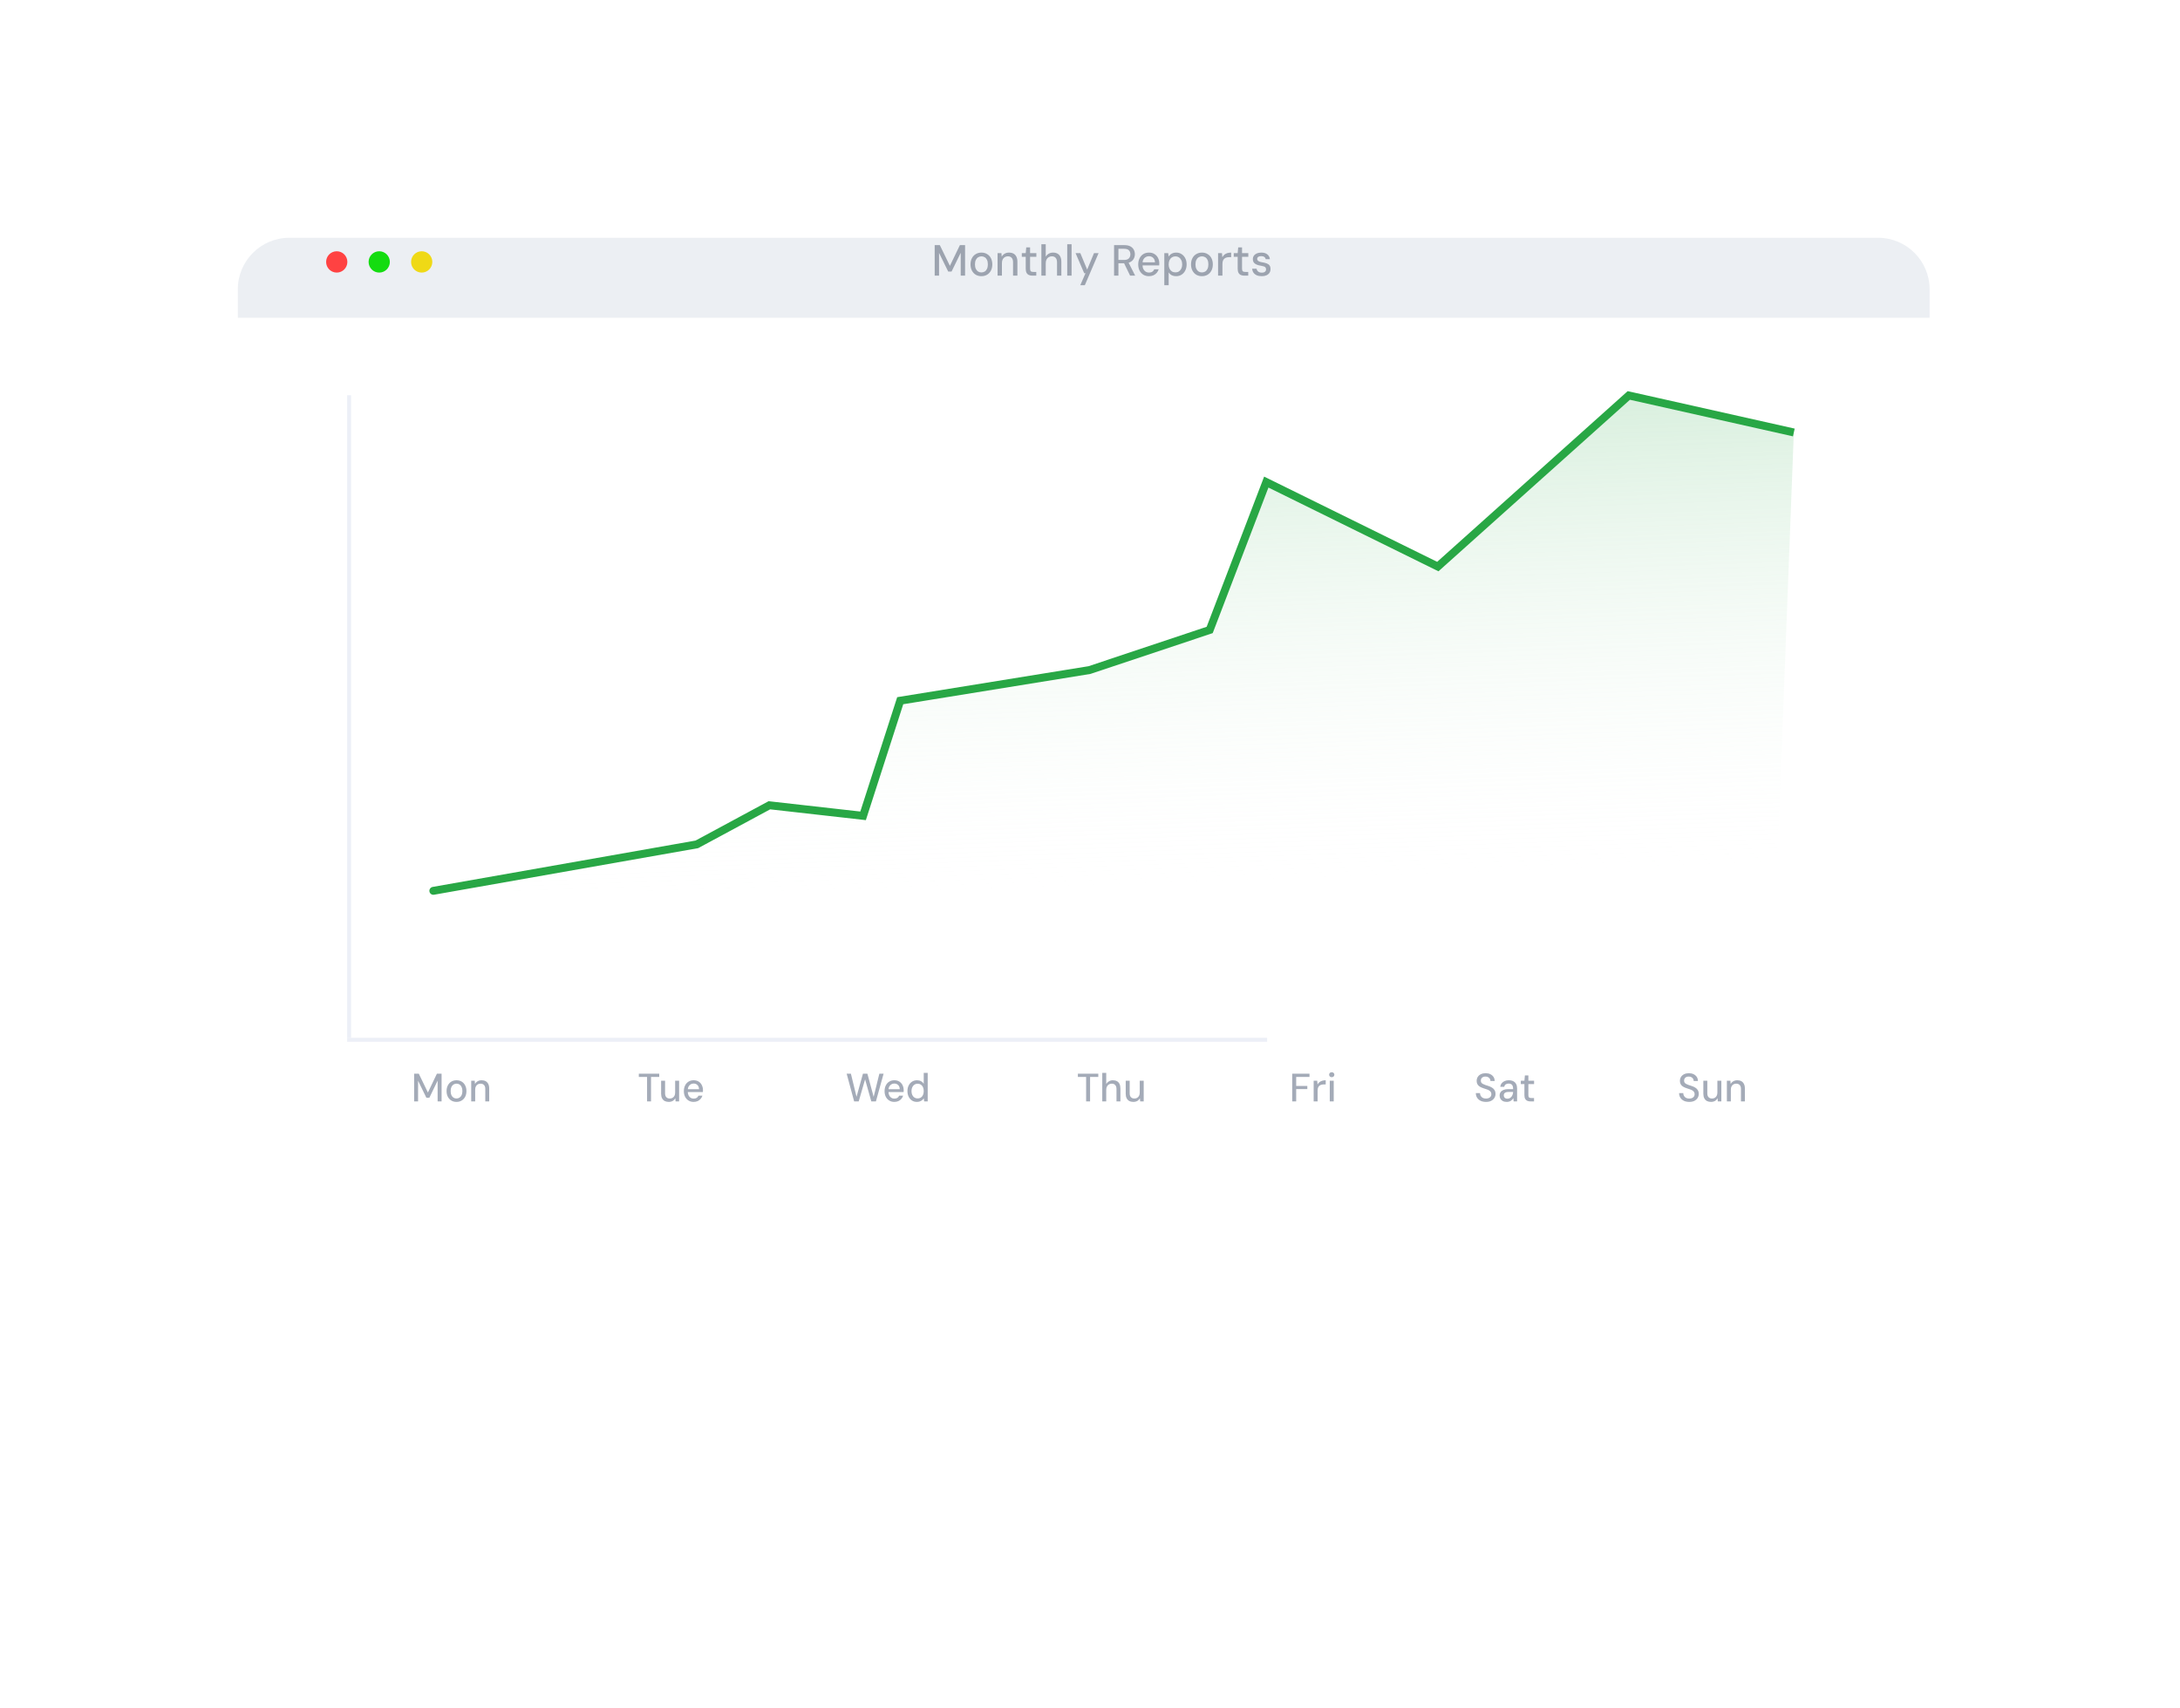 <svg width="550" height="431" viewBox="0 0 550 431" fill="none" xmlns="http://www.w3.org/2000/svg">
<g filter="url(#filter0_d_889_8144)">
<rect x="60" y="56" width="426.827" height="299.057" rx="13" fill="white"/>
</g>
<g filter="url(#filter1_d_889_8144)">
<path d="M60 69C60 61.82 65.82 56 73 56H473.827C481.007 56 486.827 61.82 486.827 69V76.183H60V69Z" fill="#ECEFF3"/>
</g>
<path d="M235.815 69.556V61.856H237.113L239.654 67.081L242.173 61.856H243.482V69.556H242.382V63.792L240.072 68.522H239.225L236.915 63.814V69.556H235.815ZM247.593 69.688C247.065 69.688 246.592 69.567 246.174 69.325C245.763 69.075 245.44 68.727 245.206 68.28C244.971 67.825 244.854 67.304 244.854 66.718C244.854 66.116 244.971 65.592 245.206 65.145C245.44 64.697 245.767 64.353 246.185 64.111C246.603 63.861 247.079 63.737 247.615 63.737C248.15 63.737 248.623 63.861 249.034 64.111C249.452 64.353 249.774 64.697 250.002 65.145C250.236 65.592 250.354 66.116 250.354 66.718C250.354 67.312 250.236 67.832 250.002 68.28C249.767 68.727 249.441 69.075 249.023 69.325C248.612 69.567 248.135 69.688 247.593 69.688ZM247.593 68.742C247.901 68.742 248.179 68.668 248.429 68.522C248.678 68.368 248.872 68.14 249.012 67.84C249.158 67.532 249.232 67.154 249.232 66.707C249.232 66.259 249.162 65.885 249.023 65.585C248.883 65.284 248.689 65.06 248.44 64.914C248.198 64.76 247.923 64.683 247.615 64.683C247.314 64.683 247.039 64.76 246.79 64.914C246.54 65.06 246.342 65.284 246.196 65.585C246.049 65.885 245.976 66.263 245.976 66.718C245.976 67.158 246.049 67.532 246.196 67.84C246.342 68.14 246.537 68.368 246.779 68.522C247.021 68.668 247.292 68.742 247.593 68.742ZM251.68 69.556V63.869H252.659L252.725 64.782C252.894 64.459 253.136 64.206 253.451 64.023C253.774 63.832 254.144 63.737 254.562 63.737C255.002 63.737 255.38 63.821 255.695 63.99C256.01 64.158 256.252 64.415 256.421 64.76C256.597 65.104 256.685 65.533 256.685 66.047V69.556H255.585V66.157C255.585 65.665 255.468 65.295 255.233 65.046C255.006 64.796 254.683 64.672 254.265 64.672C253.994 64.672 253.744 64.738 253.517 64.87C253.29 65.002 253.11 65.192 252.978 65.442C252.846 65.691 252.78 65.995 252.78 66.355V69.556H251.68ZM260.489 69.556C260.145 69.556 259.844 69.501 259.587 69.391C259.331 69.281 259.133 69.097 258.993 68.841C258.854 68.584 258.784 68.236 258.784 67.796V64.793H257.794V63.869H258.784L258.916 62.417H259.884V63.869H261.468V64.793H259.884V67.807C259.884 68.122 259.95 68.338 260.082 68.456C260.214 68.566 260.442 68.621 260.764 68.621H261.446V69.556H260.489ZM262.734 69.556V61.636H263.834V64.771C264.017 64.448 264.27 64.195 264.593 64.012C264.916 63.828 265.271 63.737 265.66 63.737C266.115 63.737 266.496 63.825 266.804 64.001C267.119 64.169 267.358 64.43 267.519 64.782C267.688 65.126 267.772 65.563 267.772 66.091V69.556H266.683V66.201C266.683 65.702 266.569 65.324 266.342 65.068C266.115 64.804 265.792 64.672 265.374 64.672C265.088 64.672 264.828 64.741 264.593 64.881C264.358 65.013 264.171 65.211 264.032 65.475C263.9 65.731 263.834 66.047 263.834 66.421V69.556H262.734ZM269.254 69.556V61.636H270.354V69.556H269.254ZM272.546 71.976L273.866 68.94H273.536L271.358 63.869H272.557L274.284 68.027L276.011 63.869H277.166L273.69 71.976H272.546ZM281.072 69.556V61.856H283.679C284.288 61.856 284.786 61.958 285.175 62.164C285.564 62.369 285.85 62.644 286.033 62.989C286.224 63.326 286.319 63.711 286.319 64.144C286.319 64.554 286.224 64.936 286.033 65.288C285.85 65.632 285.56 65.911 285.164 66.124C284.768 66.329 284.262 66.432 283.646 66.432H282.172V69.556H281.072ZM285.12 69.556L283.459 66.135H284.669L286.396 69.556H285.12ZM282.172 65.596H283.602C284.145 65.596 284.544 65.464 284.801 65.2C285.058 64.928 285.186 64.584 285.186 64.166C285.186 63.74 285.061 63.403 284.812 63.154C284.563 62.904 284.156 62.78 283.591 62.78H282.172V65.596ZM289.862 69.688C289.334 69.688 288.869 69.567 288.465 69.325C288.062 69.075 287.743 68.731 287.508 68.291C287.281 67.843 287.167 67.323 287.167 66.729C287.167 66.135 287.281 65.614 287.508 65.167C287.736 64.712 288.051 64.36 288.454 64.111C288.865 63.861 289.342 63.737 289.884 63.737C290.434 63.737 290.9 63.861 291.281 64.111C291.67 64.353 291.967 64.683 292.172 65.101C292.378 65.511 292.48 65.966 292.48 66.465C292.48 66.538 292.477 66.615 292.469 66.696C292.469 66.776 292.466 66.868 292.458 66.971H287.981V66.19H291.391C291.369 65.698 291.215 65.321 290.929 65.057C290.643 64.785 290.288 64.65 289.862 64.65C289.576 64.65 289.309 64.719 289.059 64.859C288.817 64.998 288.619 65.203 288.465 65.475C288.319 65.746 288.245 66.087 288.245 66.498V66.817C288.245 67.242 288.319 67.601 288.465 67.895C288.612 68.181 288.806 68.401 289.048 68.555C289.29 68.701 289.562 68.775 289.862 68.775C290.229 68.775 290.519 68.701 290.731 68.555C290.951 68.408 291.113 68.206 291.215 67.95H292.326C292.231 68.28 292.07 68.577 291.842 68.841C291.622 69.105 291.344 69.314 291.006 69.468C290.676 69.614 290.295 69.688 289.862 69.688ZM293.747 71.976V63.869H294.726L294.836 64.727C294.953 64.551 295.096 64.389 295.265 64.243C295.441 64.089 295.65 63.968 295.892 63.88C296.141 63.784 296.427 63.737 296.75 63.737C297.278 63.737 297.736 63.869 298.125 64.133C298.521 64.389 298.829 64.741 299.049 65.189C299.269 65.636 299.379 66.149 299.379 66.729C299.379 67.293 299.265 67.799 299.038 68.247C298.818 68.694 298.51 69.046 298.114 69.303C297.718 69.559 297.263 69.688 296.75 69.688C296.31 69.688 295.925 69.603 295.595 69.435C295.272 69.259 295.023 69.017 294.847 68.709V71.976H293.747ZM296.563 68.731C296.893 68.731 297.182 68.65 297.432 68.489C297.688 68.32 297.89 68.085 298.037 67.785C298.183 67.477 298.257 67.121 298.257 66.718C298.257 66.307 298.183 65.951 298.037 65.651C297.89 65.343 297.688 65.108 297.432 64.947C297.182 64.778 296.893 64.694 296.563 64.694C296.218 64.694 295.917 64.778 295.661 64.947C295.404 65.108 295.202 65.343 295.056 65.651C294.916 65.951 294.847 66.303 294.847 66.707C294.847 67.117 294.916 67.477 295.056 67.785C295.202 68.085 295.404 68.32 295.661 68.489C295.917 68.65 296.218 68.731 296.563 68.731ZM303.227 69.688C302.699 69.688 302.226 69.567 301.808 69.325C301.397 69.075 301.074 68.727 300.84 68.28C300.605 67.825 300.488 67.304 300.488 66.718C300.488 66.116 300.605 65.592 300.84 65.145C301.074 64.697 301.401 64.353 301.819 64.111C302.237 63.861 302.713 63.737 303.249 63.737C303.784 63.737 304.257 63.861 304.668 64.111C305.086 64.353 305.408 64.697 305.636 65.145C305.87 65.592 305.988 66.116 305.988 66.718C305.988 67.312 305.87 67.832 305.636 68.28C305.401 68.727 305.075 69.075 304.657 69.325C304.246 69.567 303.769 69.688 303.227 69.688ZM303.227 68.742C303.535 68.742 303.813 68.668 304.063 68.522C304.312 68.368 304.506 68.14 304.646 67.84C304.792 67.532 304.866 67.154 304.866 66.707C304.866 66.259 304.796 65.885 304.657 65.585C304.517 65.284 304.323 65.06 304.074 64.914C303.832 64.76 303.557 64.683 303.249 64.683C302.948 64.683 302.673 64.76 302.424 64.914C302.174 65.06 301.976 65.284 301.83 65.585C301.683 65.885 301.61 66.263 301.61 66.718C301.61 67.158 301.683 67.532 301.83 67.84C301.976 68.14 302.171 68.368 302.413 68.522C302.655 68.668 302.926 68.742 303.227 68.742ZM307.314 69.556V63.869H308.293L308.392 64.914C308.524 64.657 308.693 64.441 308.898 64.265C309.103 64.089 309.349 63.957 309.635 63.869C309.928 63.781 310.255 63.737 310.614 63.737V64.892H310.064C309.844 64.892 309.635 64.921 309.437 64.98C309.239 65.031 309.063 65.123 308.909 65.255C308.755 65.379 308.634 65.552 308.546 65.772C308.458 65.992 308.414 66.267 308.414 66.597V69.556H307.314ZM313.964 69.556C313.619 69.556 313.318 69.501 313.062 69.391C312.805 69.281 312.607 69.097 312.468 68.841C312.328 68.584 312.259 68.236 312.259 67.796V64.793H311.269V63.869H312.259L312.391 62.417H313.359V63.869H314.943V64.793H313.359V67.807C313.359 68.122 313.425 68.338 313.557 68.456C313.689 68.566 313.916 68.621 314.239 68.621H314.921V69.556H313.964ZM318.342 69.688C317.836 69.688 317.407 69.611 317.055 69.457C316.703 69.295 316.432 69.075 316.241 68.797C316.051 68.511 315.937 68.181 315.9 67.807H317.022C317.052 67.99 317.118 68.155 317.22 68.302C317.323 68.448 317.466 68.569 317.649 68.665C317.84 68.753 318.071 68.797 318.342 68.797C318.577 68.797 318.775 68.764 318.936 68.698C319.098 68.624 319.219 68.525 319.299 68.401C319.38 68.276 319.42 68.137 319.42 67.983C319.42 67.763 319.369 67.594 319.266 67.477C319.171 67.359 319.024 67.271 318.826 67.213C318.636 67.147 318.401 67.092 318.122 67.048C317.822 67.004 317.547 66.941 317.297 66.861C317.055 66.78 316.843 66.677 316.659 66.553C316.476 66.428 316.333 66.27 316.23 66.08C316.135 65.889 316.087 65.658 316.087 65.387C316.087 65.064 316.172 64.778 316.34 64.529C316.516 64.279 316.762 64.085 317.077 63.946C317.4 63.806 317.778 63.737 318.21 63.737C318.848 63.737 319.354 63.883 319.728 64.177C320.102 64.463 320.322 64.87 320.388 65.398H319.321C319.285 65.156 319.167 64.969 318.969 64.837C318.779 64.697 318.522 64.628 318.199 64.628C317.869 64.628 317.616 64.694 317.44 64.826C317.264 64.95 317.176 65.115 317.176 65.321C317.176 65.467 317.22 65.599 317.308 65.717C317.396 65.827 317.536 65.922 317.726 66.003C317.917 66.076 318.166 66.138 318.474 66.19C318.9 66.256 319.266 66.347 319.574 66.465C319.89 66.575 320.128 66.743 320.289 66.971C320.458 67.191 320.542 67.499 320.542 67.895C320.542 68.269 320.451 68.591 320.267 68.863C320.084 69.127 319.827 69.332 319.497 69.479C319.175 69.618 318.79 69.688 318.342 69.688Z" fill="#9CA3AF"/>
<ellipse cx="84.957" cy="66.091" rx="2.679" ry="2.691" fill="#FF4242"/>
<ellipse cx="95.676" cy="66.091" rx="2.679" ry="2.691" fill="#14DC10"/>
<ellipse cx="106.392" cy="66.091" rx="2.679" ry="2.691" fill="#EFD916"/>
<line x1="88.082" y1="99.731" x2="88.082" y2="261.87" stroke="#ECEFF7"/>
<line x1="319.689" y1="262.369" x2="87.582" y2="262.369" stroke="#ECEFF7"/>
<path d="M104.48 277.921V270.921H105.66L107.96 275.671L110.23 270.921H111.41V277.921H110.41V272.681L108.33 276.991H107.57L105.48 272.711V277.921H104.48ZM115.168 278.041C114.681 278.041 114.248 277.928 113.868 277.701C113.495 277.474 113.201 277.158 112.988 276.751C112.775 276.338 112.668 275.858 112.668 275.311C112.668 274.764 112.775 274.288 112.988 273.881C113.201 273.468 113.498 273.148 113.878 272.921C114.258 272.694 114.691 272.581 115.178 272.581C115.671 272.581 116.105 272.694 116.478 272.921C116.858 273.148 117.151 273.468 117.358 273.881C117.571 274.288 117.678 274.764 117.678 275.311C117.678 275.858 117.571 276.338 117.358 276.751C117.145 277.158 116.848 277.474 116.468 277.701C116.095 277.928 115.661 278.041 115.168 278.041ZM115.168 277.181C115.448 277.181 115.698 277.111 115.918 276.971C116.145 276.831 116.325 276.624 116.458 276.351C116.591 276.071 116.658 275.724 116.658 275.311C116.658 274.898 116.591 274.554 116.458 274.281C116.331 274.001 116.158 273.791 115.938 273.651C115.718 273.511 115.465 273.441 115.178 273.441C114.905 273.441 114.655 273.511 114.428 273.651C114.201 273.791 114.021 274.001 113.888 274.281C113.761 274.554 113.698 274.898 113.698 275.311C113.698 275.724 113.761 276.071 113.888 276.351C114.021 276.624 114.198 276.831 114.418 276.971C114.638 277.111 114.888 277.181 115.168 277.181ZM118.884 277.921V272.701H119.774L119.834 273.531C119.987 273.238 120.207 273.008 120.494 272.841C120.78 272.668 121.117 272.581 121.504 272.581C121.897 272.581 122.237 272.658 122.524 272.811C122.81 272.964 123.03 273.198 123.184 273.511C123.344 273.818 123.424 274.201 123.424 274.661V277.921H122.434V274.761C122.434 274.328 122.327 274.001 122.114 273.781C121.9 273.554 121.607 273.441 121.234 273.441C120.987 273.441 120.76 273.498 120.554 273.611C120.347 273.724 120.184 273.894 120.064 274.121C119.944 274.341 119.884 274.614 119.884 274.941V277.921H118.884Z" fill="#A4ABB8"/>
<path d="M163.251 277.921V271.741H161.171V270.921H166.321V271.741H164.251V277.921H163.251ZM168.725 278.041C168.332 278.041 167.992 277.968 167.705 277.821C167.418 277.668 167.195 277.438 167.035 277.131C166.875 276.824 166.795 276.441 166.795 275.981V272.701H167.795V275.871C167.795 276.311 167.902 276.641 168.115 276.861C168.328 277.081 168.622 277.191 168.995 277.191C169.248 277.191 169.475 277.134 169.675 277.021C169.875 276.908 170.035 276.741 170.155 276.521C170.275 276.294 170.335 276.018 170.335 275.691V272.701H171.335V277.921H170.445L170.375 277.091C170.235 277.391 170.022 277.624 169.735 277.791C169.448 277.958 169.112 278.041 168.725 278.041ZM174.983 278.041C174.503 278.041 174.08 277.928 173.713 277.701C173.347 277.474 173.057 277.158 172.843 276.751C172.637 276.344 172.533 275.871 172.533 275.331C172.533 274.784 172.637 274.304 172.843 273.891C173.05 273.478 173.337 273.158 173.703 272.931C174.077 272.698 174.507 272.581 174.993 272.581C175.5 272.581 175.927 272.694 176.273 272.921C176.627 273.148 176.893 273.451 177.073 273.831C177.26 274.211 177.353 274.631 177.353 275.091C177.353 275.158 177.353 275.228 177.353 275.301C177.353 275.374 177.347 275.458 177.333 275.551H173.273V274.841H176.363C176.35 274.381 176.213 274.028 175.953 273.781C175.693 273.534 175.37 273.411 174.983 273.411C174.717 273.411 174.473 273.478 174.253 273.611C174.033 273.738 173.853 273.928 173.713 274.181C173.58 274.428 173.513 274.741 173.513 275.121V275.401C173.513 275.794 173.58 276.128 173.713 276.401C173.847 276.668 174.023 276.871 174.243 277.011C174.463 277.144 174.707 277.211 174.973 277.211C175.313 277.211 175.58 277.148 175.773 277.021C175.967 276.888 176.113 276.704 176.213 276.471H177.213C177.127 276.764 176.98 277.031 176.773 277.271C176.573 277.511 176.32 277.701 176.013 277.841C175.713 277.974 175.37 278.041 174.983 278.041Z" fill="#A4ABB8"/>
<path d="M215.496 277.921L213.606 270.921H214.676L216.096 276.751L217.716 270.921H218.836L220.416 276.771L221.856 270.921H222.926L220.986 277.921H219.826L218.256 272.351L216.646 277.921H215.496ZM225.622 278.041C225.142 278.041 224.719 277.928 224.352 277.701C223.985 277.474 223.695 277.158 223.482 276.751C223.275 276.344 223.172 275.871 223.172 275.331C223.172 274.784 223.275 274.304 223.482 273.891C223.689 273.478 223.975 273.158 224.342 272.931C224.715 272.698 225.145 272.581 225.632 272.581C226.139 272.581 226.565 272.694 226.912 272.921C227.265 273.148 227.532 273.451 227.712 273.831C227.899 274.211 227.992 274.631 227.992 275.091C227.992 275.158 227.992 275.228 227.992 275.301C227.992 275.374 227.985 275.458 227.972 275.551H223.912V274.841H227.002C226.989 274.381 226.852 274.028 226.592 273.781C226.332 273.534 226.009 273.411 225.622 273.411C225.355 273.411 225.112 273.478 224.892 273.611C224.672 273.738 224.492 273.928 224.352 274.181C224.219 274.428 224.152 274.741 224.152 275.121V275.401C224.152 275.794 224.219 276.128 224.352 276.401C224.485 276.668 224.662 276.871 224.882 277.011C225.102 277.144 225.345 277.211 225.612 277.211C225.952 277.211 226.219 277.148 226.412 277.021C226.605 276.888 226.752 276.704 226.852 276.471H227.852C227.765 276.764 227.619 277.031 227.412 277.271C227.212 277.511 226.959 277.701 226.652 277.841C226.352 277.974 226.009 278.041 225.622 278.041ZM231.313 278.041C230.847 278.041 230.433 277.924 230.073 277.691C229.72 277.451 229.443 277.128 229.243 276.721C229.043 276.308 228.943 275.841 228.943 275.321C228.943 274.788 229.043 274.318 229.243 273.911C229.45 273.498 229.733 273.174 230.093 272.941C230.46 272.701 230.88 272.581 231.353 272.581C231.747 272.581 232.087 272.661 232.373 272.821C232.66 272.974 232.887 273.191 233.053 273.471V270.721H234.053V277.921H233.163L233.063 277.131C232.963 277.291 232.833 277.441 232.673 277.581C232.513 277.714 232.32 277.824 232.093 277.911C231.873 277.998 231.613 278.041 231.313 278.041ZM231.503 277.171C231.817 277.171 232.09 277.098 232.323 276.951C232.557 276.798 232.737 276.581 232.863 276.301C232.99 276.021 233.053 275.691 233.053 275.311C233.053 274.931 232.99 274.604 232.863 274.331C232.737 274.051 232.557 273.834 232.323 273.681C232.09 273.528 231.817 273.451 231.503 273.451C231.21 273.451 230.947 273.528 230.713 273.681C230.48 273.834 230.297 274.051 230.163 274.331C230.03 274.604 229.963 274.931 229.963 275.311C229.963 275.691 230.03 276.021 230.163 276.301C230.297 276.581 230.48 276.798 230.713 276.951C230.947 277.098 231.21 277.171 231.503 277.171Z" fill="#A4ABB8"/>
<path d="M274.021 277.921V271.741H271.941V270.921H277.091V271.741H275.021V277.921H274.021ZM278.093 277.921V270.721H279.093V273.521C279.266 273.234 279.499 273.008 279.793 272.841C280.086 272.668 280.406 272.581 280.753 272.581C281.166 272.581 281.516 272.661 281.803 272.821C282.089 272.974 282.306 273.208 282.453 273.521C282.599 273.834 282.673 274.231 282.673 274.711V277.921H281.683V274.811C281.683 274.358 281.576 274.018 281.363 273.791C281.156 273.558 280.866 273.441 280.493 273.441C280.233 273.441 279.996 273.501 279.783 273.621C279.576 273.741 279.409 273.918 279.283 274.151C279.156 274.384 279.093 274.668 279.093 275.001V277.921H278.093ZM285.94 278.041C285.547 278.041 285.207 277.968 284.92 277.821C284.633 277.668 284.41 277.438 284.25 277.131C284.09 276.824 284.01 276.441 284.01 275.981V272.701H285.01V275.871C285.01 276.311 285.117 276.641 285.33 276.861C285.543 277.081 285.837 277.191 286.21 277.191C286.463 277.191 286.69 277.134 286.89 277.021C287.09 276.908 287.25 276.741 287.37 276.521C287.49 276.294 287.55 276.018 287.55 275.691V272.701H288.55V277.921H287.66L287.59 277.091C287.45 277.391 287.237 277.624 286.95 277.791C286.663 277.958 286.327 278.041 285.94 278.041Z" fill="#A4ABB8"/>
<path d="M326.018 277.921V270.921H330.378V271.741H327.018V274.011H329.828V274.811H327.018V277.921H326.018ZM331.427 277.921V272.701H332.327L332.407 273.651C332.527 273.418 332.683 273.224 332.877 273.071C333.07 272.911 333.3 272.791 333.567 272.711C333.833 272.624 334.133 272.581 334.467 272.581V273.641H333.927C333.727 273.641 333.537 273.668 333.357 273.721C333.177 273.768 333.017 273.848 332.877 273.961C332.737 274.074 332.627 274.231 332.547 274.431C332.467 274.624 332.427 274.871 332.427 275.171V277.921H331.427ZM335.491 277.921V272.701H336.491V277.921H335.491ZM335.991 271.811C335.797 271.811 335.637 271.751 335.511 271.631C335.391 271.511 335.331 271.358 335.331 271.171C335.331 270.991 335.391 270.844 335.511 270.731C335.637 270.611 335.797 270.551 335.991 270.551C336.177 270.551 336.334 270.611 336.461 270.731C336.587 270.844 336.651 270.991 336.651 271.171C336.651 271.358 336.587 271.511 336.461 271.631C336.334 271.751 336.177 271.811 335.991 271.811Z" fill="#A4ABB8"/>
<path d="M374.915 278.041C374.402 278.041 373.952 277.951 373.565 277.771C373.179 277.584 372.879 277.324 372.665 276.991C372.452 276.658 372.345 276.268 372.345 275.821H373.395C373.395 276.074 373.455 276.308 373.575 276.521C373.695 276.728 373.865 276.894 374.085 277.021C374.312 277.141 374.585 277.201 374.905 277.201C375.192 277.201 375.435 277.154 375.635 277.061C375.835 276.968 375.989 276.841 376.095 276.681C376.209 276.514 376.265 276.324 376.265 276.111C376.265 275.884 376.212 275.691 376.105 275.531C375.999 275.371 375.852 275.238 375.665 275.131C375.485 275.024 375.272 274.931 375.025 274.851C374.785 274.764 374.525 274.678 374.245 274.591C373.665 274.404 373.239 274.168 372.965 273.881C372.692 273.588 372.555 273.211 372.555 272.751C372.555 272.358 372.649 272.018 372.835 271.731C373.022 271.438 373.282 271.211 373.615 271.051C373.955 270.884 374.355 270.801 374.815 270.801C375.269 270.801 375.665 270.884 376.005 271.051C376.345 271.218 376.612 271.448 376.805 271.741C376.999 272.034 377.095 272.378 377.095 272.771H376.035C376.035 272.591 375.989 272.414 375.895 272.241C375.802 272.068 375.662 271.928 375.475 271.821C375.289 271.708 375.059 271.651 374.785 271.651C374.559 271.644 374.355 271.681 374.175 271.761C373.995 271.841 373.855 271.958 373.755 272.111C373.655 272.264 373.605 272.448 373.605 272.661C373.605 272.874 373.649 273.048 373.735 273.181C373.829 273.308 373.962 273.418 374.135 273.511C374.309 273.604 374.509 273.691 374.735 273.771C374.969 273.844 375.225 273.928 375.505 274.021C375.852 274.134 376.159 274.274 376.425 274.441C376.699 274.601 376.912 274.811 377.065 275.071C377.225 275.324 377.305 275.651 377.305 276.051C377.305 276.398 377.215 276.721 377.035 277.021C376.855 277.321 376.589 277.568 376.235 277.761C375.882 277.948 375.442 278.041 374.915 278.041ZM380.143 278.041C379.743 278.041 379.406 277.968 379.133 277.821C378.866 277.674 378.666 277.478 378.533 277.231C378.406 276.984 378.343 276.721 378.343 276.441C378.343 276.101 378.426 275.811 378.593 275.571C378.766 275.331 379.013 275.148 379.333 275.021C379.653 274.888 380.033 274.821 380.473 274.821H381.753C381.753 274.508 381.716 274.248 381.643 274.041C381.57 273.834 381.45 273.681 381.283 273.581C381.116 273.474 380.893 273.421 380.613 273.421C380.326 273.421 380.083 273.488 379.883 273.621C379.69 273.754 379.566 273.958 379.513 274.231H378.513C378.553 273.878 378.67 273.581 378.863 273.341C379.056 273.094 379.306 272.908 379.613 272.781C379.92 272.648 380.253 272.581 380.613 272.581C381.086 272.581 381.483 272.664 381.803 272.831C382.123 272.998 382.36 273.234 382.513 273.541C382.673 273.841 382.753 274.201 382.753 274.621V277.921H381.883L381.803 277.061C381.736 277.201 381.65 277.331 381.543 277.451C381.443 277.564 381.323 277.668 381.183 277.761C381.05 277.848 380.896 277.914 380.723 277.961C380.55 278.014 380.356 278.041 380.143 278.041ZM380.333 277.231C380.533 277.231 380.716 277.188 380.883 277.101C381.056 277.008 381.206 276.884 381.333 276.731C381.46 276.578 381.556 276.404 381.623 276.211C381.696 276.018 381.736 275.814 381.743 275.601V275.531H380.563C380.29 275.531 380.063 275.568 379.883 275.641C379.71 275.708 379.583 275.808 379.503 275.941C379.43 276.068 379.393 276.211 379.393 276.371C379.393 276.544 379.43 276.698 379.503 276.831C379.576 276.958 379.683 277.058 379.823 277.131C379.963 277.198 380.133 277.231 380.333 277.231ZM386.15 277.921C385.837 277.921 385.563 277.871 385.33 277.771C385.097 277.671 384.917 277.504 384.79 277.271C384.663 277.038 384.6 276.721 384.6 276.321V273.551H383.69V272.701H384.6L384.72 271.361H385.6V272.701H387.04V273.551H385.6V276.331C385.6 276.618 385.657 276.814 385.77 276.921C385.89 277.021 386.1 277.071 386.4 277.071H387.03V277.921H386.15Z" fill="#A4ABB8"/>
<path d="M426.196 278.041C425.683 278.041 425.233 277.951 424.846 277.771C424.46 277.584 424.16 277.324 423.946 276.991C423.733 276.658 423.626 276.268 423.626 275.821H424.676C424.676 276.074 424.736 276.308 424.856 276.521C424.976 276.728 425.146 276.894 425.366 277.021C425.593 277.141 425.866 277.201 426.186 277.201C426.473 277.201 426.716 277.154 426.916 277.061C427.116 276.968 427.27 276.841 427.376 276.681C427.49 276.514 427.546 276.324 427.546 276.111C427.546 275.884 427.493 275.691 427.386 275.531C427.28 275.371 427.133 275.238 426.946 275.131C426.766 275.024 426.553 274.931 426.306 274.851C426.066 274.764 425.806 274.678 425.526 274.591C424.946 274.404 424.52 274.168 424.246 273.881C423.973 273.588 423.836 273.211 423.836 272.751C423.836 272.358 423.93 272.018 424.116 271.731C424.303 271.438 424.563 271.211 424.896 271.051C425.236 270.884 425.636 270.801 426.096 270.801C426.55 270.801 426.946 270.884 427.286 271.051C427.626 271.218 427.893 271.448 428.086 271.741C428.28 272.034 428.376 272.378 428.376 272.771H427.316C427.316 272.591 427.27 272.414 427.176 272.241C427.083 272.068 426.943 271.928 426.756 271.821C426.57 271.708 426.34 271.651 426.066 271.651C425.84 271.644 425.636 271.681 425.456 271.761C425.276 271.841 425.136 271.958 425.036 272.111C424.936 272.264 424.886 272.448 424.886 272.661C424.886 272.874 424.93 273.048 425.016 273.181C425.11 273.308 425.243 273.418 425.416 273.511C425.59 273.604 425.79 273.691 426.016 273.771C426.25 273.844 426.506 273.928 426.786 274.021C427.133 274.134 427.44 274.274 427.706 274.441C427.98 274.601 428.193 274.811 428.346 275.071C428.506 275.324 428.586 275.651 428.586 276.051C428.586 276.398 428.496 276.721 428.316 277.021C428.136 277.321 427.87 277.568 427.516 277.761C427.163 277.948 426.723 278.041 426.196 278.041ZM431.674 278.041C431.281 278.041 430.941 277.968 430.654 277.821C430.368 277.668 430.144 277.438 429.984 277.131C429.824 276.824 429.744 276.441 429.744 275.981V272.701H430.744V275.871C430.744 276.311 430.851 276.641 431.064 276.861C431.278 277.081 431.571 277.191 431.944 277.191C432.198 277.191 432.424 277.134 432.624 277.021C432.824 276.908 432.984 276.741 433.104 276.521C433.224 276.294 433.284 276.018 433.284 275.691V272.701H434.284V277.921H433.394L433.324 277.091C433.184 277.391 432.971 277.624 432.684 277.791C432.398 277.958 432.061 278.041 431.674 278.041ZM435.682 277.921V272.701H436.572L436.632 273.531C436.786 273.238 437.006 273.008 437.292 272.841C437.579 272.668 437.916 272.581 438.302 272.581C438.696 272.581 439.036 272.658 439.322 272.811C439.609 272.964 439.829 273.198 439.982 273.511C440.142 273.818 440.222 274.201 440.222 274.661V277.921H439.232V274.761C439.232 274.328 439.126 274.001 438.912 273.781C438.699 273.554 438.406 273.441 438.032 273.441C437.786 273.441 437.559 273.498 437.352 273.611C437.146 273.724 436.982 273.894 436.862 274.121C436.742 274.341 436.682 274.614 436.682 274.941V277.921H435.682Z" fill="#A4ABB8"/>
<path d="M175.81 213.056L109.332 224.783H448.141L452.57 109.126L410.939 99.785L362.753 142.961L319.475 121.64L305.198 158.952L274.859 169.08L227.119 176.809L217.75 205.86L194.103 203.195L175.81 213.056Z" fill="url(#paint0_linear_889_8144)"/>
<path d="M109.158 223.798C108.614 223.894 108.251 224.412 108.347 224.956C108.443 225.5 108.962 225.863 109.506 225.767L109.158 223.798ZM175.81 213.056L175.984 214.041L176.143 214.013L176.285 213.936L175.81 213.056ZM194.103 203.195L194.215 202.201L193.904 202.166L193.629 202.314L194.103 203.195ZM217.75 205.86L217.638 206.853L218.451 206.945L218.702 206.167L217.75 205.86ZM227.119 176.809L226.959 175.822L226.355 175.92L226.168 176.502L227.119 176.809ZM274.859 169.08L275.019 170.067L275.099 170.054L275.175 170.029L274.859 169.08ZM305.198 158.952L305.515 159.901L305.963 159.751L306.132 159.31L305.198 158.952ZM319.475 121.64L319.917 120.743L318.933 120.258L318.541 121.282L319.475 121.64ZM362.753 142.961L362.311 143.858L362.917 144.157L363.42 143.706L362.753 142.961ZM410.939 99.785L411.158 98.809L410.655 98.697L410.271 99.04L410.939 99.785ZM109.506 225.767L175.984 214.041L175.637 212.071L109.158 223.798L109.506 225.767ZM176.285 213.936L194.578 204.075L193.629 202.314L175.336 212.176L176.285 213.936ZM193.991 204.188L217.638 206.853L217.862 204.866L194.215 202.201L193.991 204.188ZM218.702 206.167L228.071 177.116L226.168 176.502L216.798 205.553L218.702 206.167ZM227.279 177.796L275.019 170.067L274.699 168.093L226.959 175.822L227.279 177.796ZM275.175 170.029L305.515 159.901L304.881 158.004L274.542 168.132L275.175 170.029ZM306.132 159.31L320.409 121.997L318.541 121.282L304.264 158.595L306.132 159.31ZM319.033 122.537L362.311 143.858L363.195 142.064L319.917 120.743L319.033 122.537ZM363.42 143.706L411.606 100.53L410.271 99.04L362.086 142.217L363.42 143.706ZM410.72 100.761L452.351 110.102L452.789 108.15L411.158 98.809L410.72 100.761Z" fill="#28A745"/>
<defs>
<filter id="filter0_d_889_8144" x="37" y="45" width="512.827" height="385.057" filterUnits="userSpaceOnUse" color-interpolation-filters="sRGB">
<feFlood flood-opacity="0" result="BackgroundImageFix"/>
<feColorMatrix in="SourceAlpha" type="matrix" values="0 0 0 0 0 0 0 0 0 0 0 0 0 0 0 0 0 0 127 0" result="hardAlpha"/>
<feOffset dx="20" dy="32"/>
<feGaussianBlur stdDeviation="21.5"/>
<feColorMatrix type="matrix" values="0 0 0 0 0.155 0 0 0 0 0.163 0 0 0 0 0.188 0 0 0 0.02 0"/>
<feBlend mode="normal" in2="BackgroundImageFix" result="effect1_dropShadow_889_8144"/>
<feBlend mode="normal" in="SourceGraphic" in2="effect1_dropShadow_889_8144" result="shape"/>
</filter>
<filter id="filter1_d_889_8144" x="0" y="0" width="546.827" height="140.184" filterUnits="userSpaceOnUse" color-interpolation-filters="sRGB">
<feFlood flood-opacity="0" result="BackgroundImageFix"/>
<feColorMatrix in="SourceAlpha" type="matrix" values="0 0 0 0 0 0 0 0 0 0 0 0 0 0 0 0 0 0 127 0" result="hardAlpha"/>
<feOffset dy="4"/>
<feGaussianBlur stdDeviation="30"/>
<feColorMatrix type="matrix" values="0 0 0 0 0.603 0 0 0 0 0.62 0 0 0 0 0.658 0 0 0 0.06 0"/>
<feBlend mode="normal" in2="BackgroundImageFix" result="effect1_dropShadow_889_8144"/>
<feBlend mode="normal" in="SourceGraphic" in2="effect1_dropShadow_889_8144" result="shape"/>
</filter>
<linearGradient id="paint0_linear_889_8144" x1="280.73" y1="-62.443" x2="290.489" y2="224.387" gradientUnits="userSpaceOnUse">
<stop stop-color="#28A745"/>
<stop offset="1" stop-color="white" stop-opacity="0"/>
</linearGradient>
</defs>
</svg>
